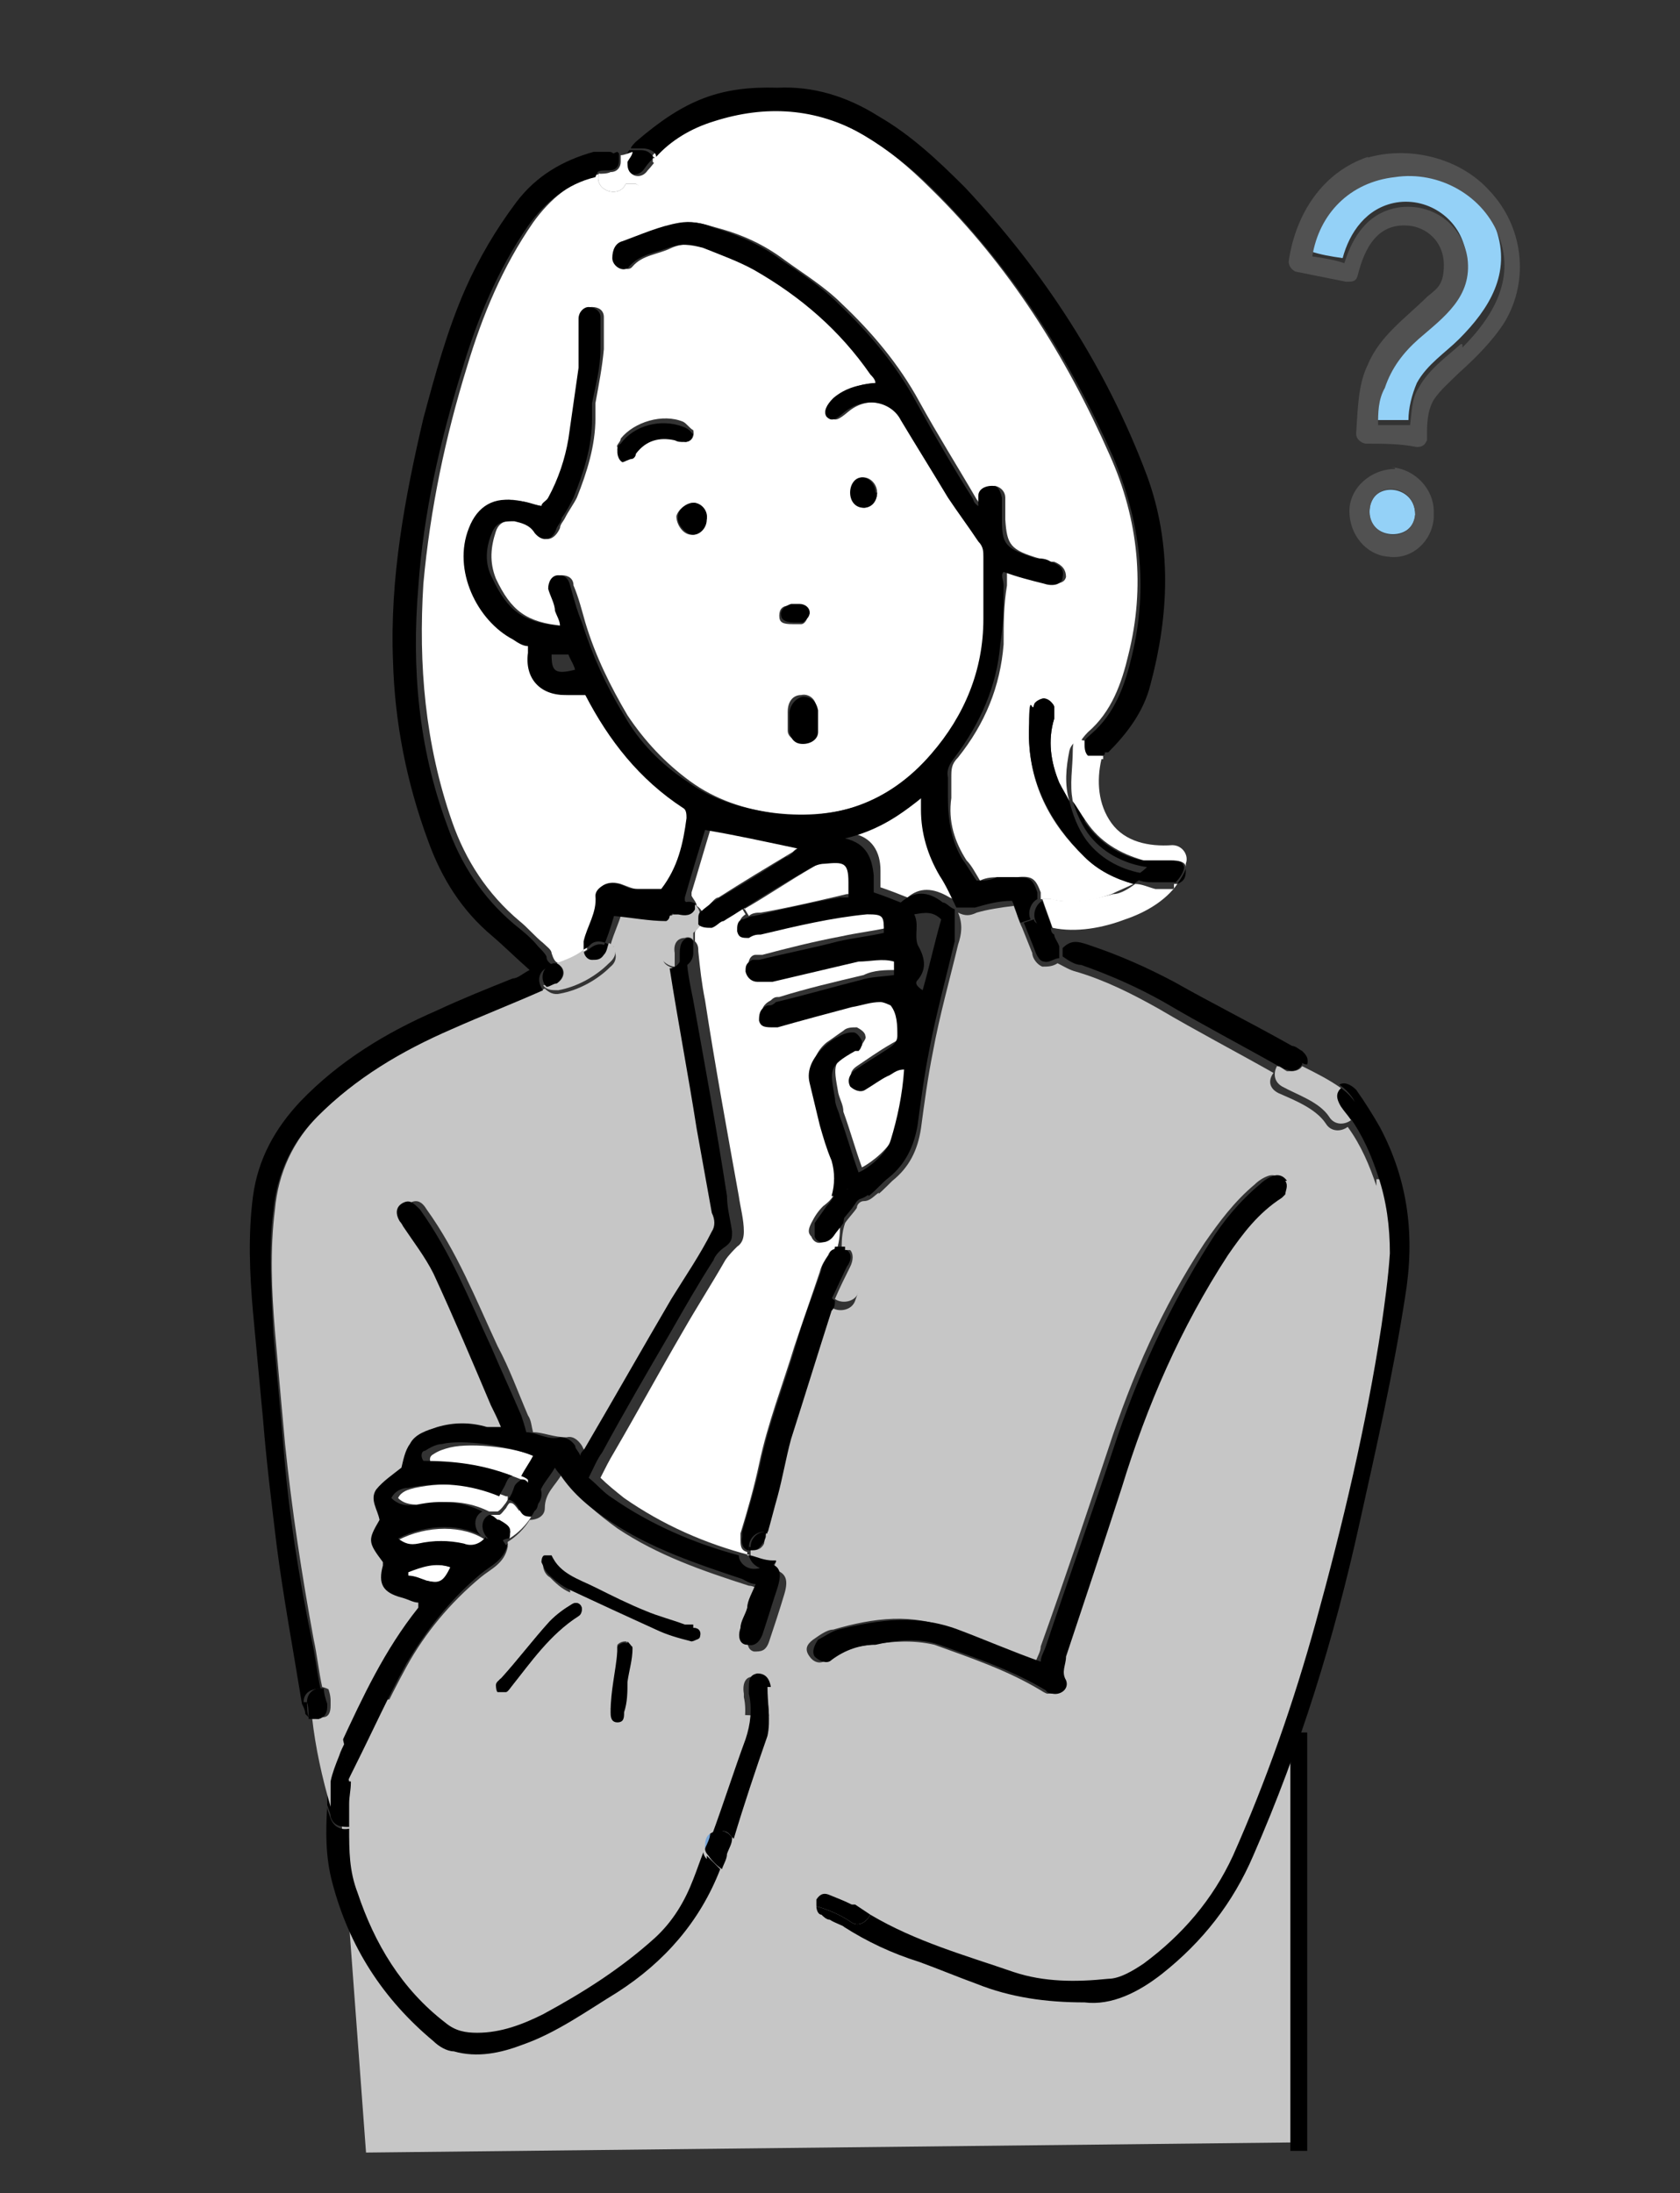 <?xml version="1.0" encoding="UTF-8"?>
<svg id="_レイヤー_2" xmlns="http://www.w3.org/2000/svg" version="1.1" viewBox="0 0 99.6 130">
  <rect x="0" y="0" width="99.6" height="130" fill="#333333" stroke="none"/>
  <!-- Generator: Adobe Illustrator 29.8.3, SVG Export Plug-In . SVG Version: 2.1.1 Build 3)  -->
  <defs>
    <style>
      .st0 {
        fill: none;
        stroke: #000;
        stroke-miterlimit: 10;
      }

      .st1 {
        fill: #fff;
      }

      .st2 {
        fill: #79a6d8;
      }

      .st3 {
        fill: #515151;
      }

      .st4 {
        fill: #94d1f7;
      }

      .st5 {
        fill: #c6c6c6;
      }

      .st6 {
        fill: #7e97cd;
      }
    </style>
  </defs>
  <path class="st4" d="M81.2,30.2c-.2,1.8,2.6,2,2.7.3,0-1.8-2.6-2-2.7-.3Z"/>
  <path class="st4" d="M82.6,10.2c-2.6.3-4.3,2.3-4.9,4.7.6.2,1.2.3,1.9.4.4-1.5,1.4-3,3.2-3.3,1.9-.3,3.8,1,4.1,3,.3,2.2-1.4,3.4-2.9,4.8-.9.9-1.7,1.8-2,2.9-.2.7-.3,1.4-.4,2.2h1.9c0-.7.2-1.5.5-2.2.6-1.1,1.7-1.8,2.5-2.6,1.8-1.8,3.1-3.9,2.2-6.5s-3.6-3.9-6.2-3.6h0v.2s0,0,.1,0Z"/>
  <path class="st3" d="M81.1,9.3c-2.7.9-4.3,3.4-4.7,6.2,0,.3.2.5.4.6,1,.2,2,.4,3,.6.4,0,.6,0,.7-.4.4-1.6,1.2-3.2,3.2-2.9,1.1.2,1.9,1.1,1.9,2.3s-.4,1.4-1,1.9c-1.2,1.2-2.8,2.3-3.5,4-.6,1.2-.6,2.7-.7,4.1,0,.4.4.6.6.6,1,0,2,0,3,.2.4,0,.5-.2.6-.4v-.2c0-.7,0-1.5.4-2.2.4-.6,1-1.1,1.5-1.6,1-.9,2-1.9,2.7-3,1.5-2.5,1.1-5.7-.9-7.8-1.8-2-4.9-2.7-7.4-1.9h.2ZM86.6,20.4c-.9.8-1.9,1.5-2.5,2.6-.4.6-.4,1.4-.5,2.2h-1.9c0-.7,0-1.5.4-2.2.4-1.2,1.1-2.1,2-2.9,1.5-1.3,3.2-2.5,2.9-4.8-.3-2-2.1-3.3-4.1-3-1.8.3-2.7,1.7-3.2,3.3-.6-.2-1.2-.3-1.9-.4.4-2.5,2.2-4.4,4.9-4.7,2.6-.4,5.3,1.1,6.2,3.6.9,2.5-.4,4.7-2.2,6.5h0v-.2s0,0-.1,0Z"/>
  <path class="st3" d="M82.7,27.8c-1.4,0-2.7,1.1-2.7,2.5s1,2.6,2.3,2.7c1.4.2,2.6-.9,2.7-2.3v-.4c0-1.3-1.1-2.5-2.5-2.6h.2ZM81.2,30.2c.2-1.8,2.7-1.5,2.7.3-.2,1.8-2.8,1.5-2.7-.3Z"/>
  <path class="st6" d="M186.5,26.7c0,1.9-1.1,3.3-2.9,3.8-.8.2-1.6.3-2.5.2h-1.9c-.3,0-.5.1-.7.3-.4.4-.8.9-.9,1.5,0,.4-.3.6-.7.6s-.9-.3-1-.8v-.7c.3-.6.7-1.2,1.1-1.7.6-.7,1.3-1,2.1-1h1.4c.8,0,1.7.1,2.5,0,1.4-.3,1.9-1.5,1.7-2.4,0-.8-.4-1.6-1-2.2-1.1-1-2.4-1.8-3.9-2.1-.7-.1-1.5,0-2.1.3-.9.4-1.2,1.2-1.2,2.1s0,.3,0,.5.2.3.2.5c.2.4,0,.8-.3,1s-.7.2-1-.1c-.5-.5-.8-1.1-.8-1.8,0-1.4.5-2.6,1.7-3.4.7-.5,1.4-.7,2.3-.8,1.2,0,2.4.1,3.4.7.9.4,1.7,1,2.5,1.6,1.3,1.1,1.9,2.4,2,4.1l-.2-.2h.2,0Z"/>
  <path class="st6" d="M174.9,34.1c.5,0,1.2.8,1.2,1.4v.4c-.3.5-.7.8-1.2.8s-.9-.2-1.2-.7c-.2-.4-.2-.8,0-1.2.3-.4.7-.6,1.1-.7h.2-.1Z"/>
  <polygon class="st5" points="77 103.1 76.8 127 21.7 127.6 19.7 100.6 77 103.1"/>
  <g>
    <path class="st5" d="M34.5,95.4c0-.3-.3-.5-.6-.3-.5.3-.9.6-1.3,1-1,1.1-1.9,2.3-2.9,3.4-.1,0-.2.3-.3.4,0,0,0,.4.1.4h.5c.1,0,.2-.2.3-.3,1.2-1.5,2.3-3.2,4-4.2,0,0,.2-.3.2-.4ZM33.7,94.2c1.7.8,3.4,1.6,5.2,2.4.7.3,1.4.4,2.1.7.2,0,.4-.2.5-.3,0-.3,0-.5-.4-.5h-.4c-.8-.3-1.5-.5-2.3-.8-1-.4-2-.9-3-1.4s-2.1-.8-2.6-1.9c0,0-.3-.2-.4,0,0,0-.2.3-.2.4,0,.3.2.6.4.7.3.3.7.7,1.2.9h0v-.2ZM81.8,69.9c.5,1.5.8,3,.7,4.6,0,1.4-.3,2.9-.5,4.3-1,5.9-2.3,11.8-3.9,17.6-1.3,4.7-2.9,9.3-4.9,13.8-1.2,2.6-3,4.7-5.3,6.4-.6.4-1.4.9-2.1.9-1.9.2-3.8.2-5.6-.4-2.9-1-5.9-1.8-8.5-3.4,0-.4,0-.8-.3-1.1-2.4-1.6-5.9-1.4-8-3.4.7-2,1.4-4.1,2-6.1.3-.9.2-1.9,0-2.9,0-.6-.4-.9-.8-.8-.4,0-.6.4-.5,1v.2c.2.9,0,1.8-.2,2.7-.6,1.9-1.3,3.8-2,5.7-.3.2-.4.6-.3.9-.2.5-.4,1.1-.6,1.6-.5,1.3-1.3,2.5-2.3,3.5-2,1.8-4.2,3.3-6.6,4.5-1.2.6-2.5,1.1-3.9,1.1s-1.4,0-1.9-.6c-2.5-2-4.1-4.7-5.2-7.7-.4-1.2-.5-2.5-.5-3.8.4,0,.8-.5.6-1-.2-.5-.3-1.1-.5-1.6,0-.4.2-.7.4-1.1,1-2,1.9-4,3-6s2.6-3.8,4.4-5.3c.6-.5,1.4-.8,1.6-1.8v-.3c.5-.3,1-.8,1.3-1.3h0c.4,0,.9-.2.9-.7,0-.9.6-1.3,1-2,.2.2.3.3.3.4.8,1.1,1.9,2,3,2.8,2.4,1.6,5,2.5,7.8,3.4.3,0,.5.2.8.3-.2.5-.3.9-.5,1.4,0,.4-.3.8-.4,1.2,0,.5,0,.9.4,1,.4,0,.7,0,.9-.6.3-.9.6-1.8.9-2.8.3-1,0-1.3-.7-1.5,0,0,.2-.3.2-.5v-.4c0-.4-.3-.8-.7-.8.2-.7.4-1.4.6-2.2.3-1.1.5-2.3.8-3.4.8-2.6,1.6-5.1,2.4-7.6,0-.2,0-.4.2-.6.4.3,1.2.2,1.4-.4.7-1.8.6-3.7,1-5.5v-.5c.4-.3.8-.7,1.2-1.1,1-.8,1.5-1.8,1.7-3.1.2-1.5.4-3,.7-4.5.4-2.2,1-4.3,1.5-6.4.2-.6.3-1.2,0-1.9.4.2.7.2,1.1,0,.7-.2,1.4-.3,2.2-.4.2.5.3.9.5,1.3.2.5.4,1,.6,1.5,0,.3.3.7.6.8.3,0,.6,0,.9-.2.4.2.7.4,1.1.5,1.7.5,3.3,1.3,4.9,2.2,2.2,1.3,4.5,2.5,6.8,3.8h0c-.3.4-.3.9.3,1.2.9.4,2.2.9,2.8,1.8.3.5.9.5,1.3.2.8,1.1,1.3,2.3,1.7,3.5v-.4h.2ZM76,70.8c.2-.2.3-.5,0-.8-.2-.3-.5-.4-.8-.3s-.6.3-.8.5c-1.2,1-2.1,2.2-3,3.5-2.5,3.8-4.3,7.9-5.7,12.2-1.3,3.9-2.6,7.8-4,11.7,0,.3-.2.6-.3.9-1.7-.7-3.3-1.3-4.9-1.9-2.4-1-4.7-.7-7.1,0-.4,0-.9.4-1.2.6-.4.3-.5.6-.2,1,.2.3.6.5,1,.2.8-.6,1.7-.8,2.6-.9,1.3-.2,2.5-.3,3.8,0,2.2.8,4.3,1.5,6.3,2.7,0,0,.3.2.4.2.5,0,1-.3.8-.8s0-.9,0-1.4c1.1-3.3,2.2-6.7,3.3-10,1.5-4.9,3.5-9.5,6.3-13.8.9-1.3,1.8-2.6,3.2-3.4l.2-.2h.1ZM37.4,97.7s-.2-.4-.3-.4-.3,0-.5.2v.3c0,1.2-.3,2.3-.4,3.6,0,.2,0,.6.4.6s.4-.3.4-.6c0-.6,0-1.2.2-1.8,0-.6.2-1.3.3-2h-.1Z"/>
    <path class="st5" d="M24.9,95.3c-1.9,2.5-3.2,5.3-4.6,8.1-.2-.9-.3-1.7-.4-2.6,0-.5-.4-.7-.8-.8-.2-.9-.3-1.9-.5-2.8-.7-3.8-1.3-7.7-1.7-11.6-.2-2.2-.4-4.4-.6-6.7-.2-2.4-.3-4.8,0-7.2.2-2.2,1.1-4.1,2.6-5.6,2.3-2.3,5-3.9,8-5.2,1.8-.8,3.6-1.5,5.4-2.3.2.2.5.4.9.3,1.1-.2,2.2-.8,3-1.6.5-.4.3-1,0-1.3.2-.7.5-1.3.7-2,1.1,0,2.1.2,3.1.3-.2.3-.4.5-.5.8-.2.5-.3,1-.2,1.5h0v.2c0,.4.5.6.8.6s0,0,0,0c.5,3.2,1.1,6.3,1.6,9.5.3,1.7.6,3.3.9,5v1.1c-.8,1.3-1.6,2.6-2.4,4-1.7,2.9-3.4,5.8-5.1,8.8,0,0-.2.3-.3.5l-.3-.6c-.2-.3-.5-.6-.9-.5-.8,0-1.4-.3-2-.3-.1-.4-.1-.7-.3-1-.6-1.4-1.1-2.8-1.8-4.1-1.3-2.8-2.4-5.6-4.2-8.1-.3-.5-.6-.6-1-.4s-.5.7-.2,1.1c0,0,.1.2.2.3.6.9,1.3,1.8,1.8,2.8,1.2,2.6,2.3,5.2,3.4,7.8.2.4.3.8.6,1.3h-3.8c-.6.2-1.2.4-1.6,1-.3.4-.3,1-.5,1.4-.5.4-1.1.8-1.5,1.3-.5.6,0,1.3.2,1.8-.7,1.1-.7,1.2.2,2.5v.2c-.3,1.1,0,1.6,1.1,1.9.3,0,.7.2,1.1.3,0,.1,0,.2-.1.3h-.3Z"/>
    <path class="st1" d="M24.2,93.2c.8-.4,1.6-.6,2.5-.3-.3.9-.6,1-1.4.8-.4,0-.8-.2-1.1-.3v-.2Z"/>
    <path class="st1" d="M28.8,91.2c-.4.5-.8.6-1.3.4-.9-.3-1.8-.3-2.7,0-.4,0-.8,0-1.2-.3,1.7-.9,3.9-.9,5.2,0h0Z"/>
    <path class="st1" d="M30.1,88.9s-.1.2-.2.3c0,0-.2.3-.4.4h-.5c-1.2-.6-2.5-.7-3.9-.4-.6,0-1.1,0-1.5-.4.2-.4.6-.5,1-.6,1.9-.4,3.6-.2,5.4.5h.1v.2Z"/>
    <path class="st1" d="M30.9,87.7c-1.7-.7-3.5-1-5.3-.9-.2-.3-.1-.5.1-.6.3-.2.6-.3,1-.4,1.3-.3,4.1,0,5.4.7-.2.4-.5.8-.7,1.2-.2,0-.3,0-.5,0Z"/>
    <path class="st1" d="M31.4,87.7v.2c-.2,0-.4,0-.5-.2h.5Z"/>
    <path class="st1" d="M30.8,89.5c.2.3.4.4.7.4-.3.5-.8,1-1.3,1.3.1-.6.1-.7-.6-1.1-.2,0-.4-.2-.5-.3h.5c.1,0,.3-.3.4-.4,0,0,.1-.2.2-.3h.1c.2,0,.4.4.6.6h-.1v-.2Z"/>
    <path d="M31.4,87.7c.5,0,.9.7.6,1.3-.2.3-.3.6-.5.9-.3,0-.5,0-.7-.4-.1-.2-.3-.5-.6-.6h-.1c.2-.2.3-.5.4-.8.1-.2.3-.3.4-.4.1,0,.3,0,.4.2v-.2Z"/>
    <path d="M29.6,90.1c.7.4.7.5.6,1.1-.1,0-.3,0-.5.2-1,.2-1.5-1.2-.7-1.6.2,0,.4.2.5.3h.1Z"/>
    <path d="M30.1,91.5c-.2,1-1,1.3-1.6,1.8-1.8,1.5-3.2,3.3-4.4,5.3-1.1,2-2,4-3,6s-.3.7-.4,1.1c-.2-.7-.4-1.5-.5-2.3,1.3-2.8,2.6-5.6,4.6-8.1v-.3c-.3,0-.6-.2-1-.3-1.1-.3-1.4-.8-1.1-1.9v-.2c-.9-1.2-.9-1.3-.2-2.5-.1-.6-.6-1.2-.2-1.8.4-.5,1-.9,1.5-1.3.1-.4.2-1,.5-1.4.3-.6,1-.8,1.6-1,1-.3,2-.3,3,0h.8c-.2-.5-.4-.9-.6-1.3-1.1-2.6-2.2-5.2-3.4-7.8-.5-1-1.2-1.9-1.8-2.8,0,0-.1-.2-.2-.3-.3-.5-.2-.9.2-1.1.4-.2.6,0,1,.4,1.8,2.5,2.9,5.3,4.2,8.1.6,1.4,1.2,2.7,1.8,4.1.1.3.2.6.3,1,.6,0,1.3.5,2,.3.4,0,.7.2.9.5,0,.2.2.3.3.6,0-.2.2-.3.3-.5,1.7-2.9,3.4-5.9,5.1-8.8.8-1.3,1.7-2.6,2.4-4,.2-.3.2-.7,0-1.1-.3-1.7-.6-3.3-.9-5-.5-3.2-1.1-6.3-1.6-9.5.4,0,.7-.4.8-.9h0v-.5h0v-.2s.2.3.2.6c0,1,.2,1.9.4,2.9.7,3.9,1.4,7.7,2,11.6,0,.7.2,1.4.3,2.1,0,.4,0,.6-.4.9-.3.2-.6.5-.7.8-.9,1.4-1.7,2.8-2.5,4.2-1.4,2.4-2.8,4.8-4.1,7.2-.3.4-.5.9-.8,1.5.5.4.9.9,1.4,1.2,2.3,1.6,4.9,2.7,7.5,3.4,0,.4.4.8.9.8s.6-.2.7-.4c.8.2,1,.5.7,1.5-.3.9-.6,1.9-.9,2.8-.2.5-.5.7-.9.6-.4,0-.6-.4-.4-1,0-.4.3-.8.4-1.2,0-.4.3-.9.5-1.4-.3,0-.6-.2-.8-.3-2.7-.9-5.4-1.8-7.8-3.4-1.2-.8-2.2-1.6-3-2.8,0,0-.2-.2-.3-.4-.4.7-1,1.2-1,2s-.5.6-.9.7h0c.2-.3.4-.6.5-.9.3-.6,0-1.1-.6-1.3.2-.4.5-.8.7-1.2-1.4-.6-4.2-1-5.4-.7-.3,0-.7.2-1,.4-.2,0-.3.3-.1.6,1.8,0,3.5.2,5.3.9-.2,0-.3.2-.4.4-.1.3-.3.5-.4.8-1.7-.7-3.5-.9-5.4-.5-.4,0-.8.2-1,.6.4.4.9.5,1.5.4,1.4-.3,2.7-.2,3.9.4-.8.4-.4,1.8.7,1.6.2,0,.3,0,.5-.2v.3l.2.3h0ZM28.8,91.2c-1.3-.9-3.5-.9-5.2,0,.4.3.7.4,1.2.3.9-.2,1.8-.2,2.7,0,.5.2,1,0,1.3-.4h0ZM26.7,92.9c-.9-.3-1.7,0-2.5.3v.2c.4,0,.8.2,1.1.3.8.2,1,0,1.4-.8Z"/>
    <path class="st1" d="M44.1,53.9c1.4-.8,2.7-1.7,4.1-2.5.3-.2.7-.4,1.1-.4,1.1,0,1.3-.2,1.4,1.1v.9h-.5c-1.7.4-3.4.8-5.1,1.1-.2,0-.5,0-.7.2h0l-.3-.5h0Z"/>
    <path class="st1" d="M44.5,92.2c-2.7-.7-5.2-1.8-7.5-3.4-.5-.4-1-.8-1.4-1.2.3-.6.5-1,.8-1.5,1.4-2.4,2.7-4.8,4.1-7.2.8-1.4,1.7-2.8,2.5-4.2.2-.3.5-.6.7-.8.3-.2.4-.5.4-.9,0-.7-.2-1.4-.3-2.1-.7-3.9-1.4-7.7-2-11.6-.2-1-.3-1.9-.4-2.9,0-.2,0-.4-.2-.6v-.5c0-.2.3-.4.4-.5,0-.2.2-.4,0-.6h0v.2c.2.3.5.4.8.2.2,0,.5-.3.7-.4.3-.2.5-.3.8-.5l.3.5c-.3.2-.4.4-.3.7,0,.4.4.5.7.4.2,0,.4,0,.7-.2,2.1-.6,4.1-1.1,6.3-1.2.9,0,1.1,0,1,1.1-.9.2-1.8.3-2.7.5-1.6.3-3.2.7-4.7,1.1h-.4c-.3,0-.5.4-.4.7,0,.4.3.6.7.6h.9c1.7-.4,3.4-.8,5.1-1.2.7,0,1.4-.3,2.1,0v.8c-.7,0-1.4,0-2,.3-1.7.4-3.4.8-5,1.3-.2,0-.3,0-.5.2-.4.2-.6.5-.5.9s.5.5.9.4h.2c1.5-.4,3-.8,4.4-1.2.6,0,1.1-.2,1.7-.3.2,0,.5,0,.6.2.5.5.4,1.2.4,1.8s-.3.6-.6.8c-.7.4-1.4.9-2,1.3-.3.2-.5.5-.2.9.2.3.6.4.9.2.4-.2.8-.5,1.3-.8.3-.2.6-.5,1-.4,0,1.4-.3,2.8-.8,4.2-.2.7-1.3,1.6-1.9,1.9-.4-1.1-.7-2.2-1.1-3.3,0-.4-.2-.7-.3-1.1-.3-1.7-.4-1.9,1.2-2.8h.2c0-.2.3-.4.2-.6,0-.2-.3-.4-.5-.5-.3,0-.6,0-.8.2-.3.2-.7.5-1,.7-.6.5-.9,1.2-.8,2.1.2.8.3,1.7.6,2.5.2.7.4,1.4.7,2.1s.3,1.4,0,2c0,.4-.3.7-.7,1-.3.3-.5.6-.7,1s-.2.6,0,.8c.2.5.7.5,1.1,0,.2-.2.4-.5.6-.8,0,.5,0,1-.2,1.6-.2,0-.4,0-.5.3-.2.3-.4.6-.5,1-.5,1.5-1,2.9-1.5,4.4-.7,2.3-1.6,4.6-2.1,7-.3,1.4-.7,2.8-1.1,4.1v.3c0,.4,0,.7.4.8h0v.2h.2Z"/>
    <path class="st1" d="M41.7,54.3c0-.2-.2-.5-.4-.6h0c0-.2-.2-.4-.3-.6v-.2h0c.4-1.3.8-2.7,1.2-4,1.8.4,3.6.7,5.5,1.1-.3.2-.5.3-.7.5-1.5.9-3,1.8-4.4,2.7-.2,0-.4.3-.6.5-.2.2-.2.3-.2.5h-.2.1Z"/>
    <path class="st1" d="M57,53.6c-.2,0-.4-.3-.7-.4-1-.6-1.8-.6-2.5,0-.5-.2-1-.4-1.6-.6v-1c0-1.1-.5-2-1.7-2.2,1.7-.4,3.1-1.2,4.5-2.4v.7c0,1.4.4,2.7,1.1,3.9.4.6.6,1.3,1,1.9h0Z"/>
    <path class="st1" d="M35.5,10.3c-.3,1,1.2,1.5,1.6.6h.6c.3.2.7.2,1-.1s.4-.9,0-1.2v-.4c.9-1,2.1-1.6,3.4-2.1,3-1,6-.9,8.9.8,1.6.9,2.9,2,4.2,3.3,4.6,4.5,8,9.9,10.6,15.8,1.7,3.8,2.1,7.8,1.1,11.8-.4,1.7-1,3.4-2.4,4.6,0,0-.3.3-.4.5-.3,0-.6.2-.7.6-.2,1-.3,2,0,3-.2-.4-.4-.7-.6-1.1-.5-1.2-.7-2.5-.3-3.8v-.7c0-.2-.4-.4-.6-.5-.2,0-.5.2-.6.4-.2.5-.3,1.1-.3,1.7,0,2.9,1.2,5.3,3.3,7.3.8.8,1.9,1.3,2.9,1.6-.4.2-.9.4-1.3.6-1.1.4-2.5.6-3.6.3h-.6v-.4c-.3-.8-.5-1-1.4-.9h-1c-.4,0-.8,0-1.2.2-.3-.5-.5-.9-.8-1.2-.7-1.1-1.1-2.3-.9-3.7v-1.2c0-.5,0-.8.4-1.2,1.6-2,2.5-4.2,2.7-6.7,0-1.2,0-2.3.2-3.5v-.8c.8.2,1.6.5,2.4.7.6,0,1,0,1.1-.4,0-.4-.2-.7-.7-.9-.3,0-.6,0-.9-.2-1.7-.5-1.9-.8-2-2.3v-1.3c0-.3-.2-.6-.6-.7-.4,0-.7.2-.8.6v.6c-.2-.2-.2-.3-.3-.4-1.1-1.9-2.3-3.8-3.4-5.8-1.2-2.2-2.8-4.1-4.6-5.8-1-1-2.3-1.8-3.4-2.6-1.2-.9-2.5-1.5-4-1.9-.7-.2-1.4-.4-2-.3-1.2.2-2.3.7-3.4,1.1-.4.2-.6.6-.6,1s.7.9,1,.5c.6-.7,1.5-.7,2.3-1.1.7-.3,1.4-.3,2.1,0,1,.4,2.1.7,3,1.3,2.8,1.5,5,3.6,6.9,6.2,0,.1.2.3.3.5-1,0-1.8.3-2.5.9-.5.4-.6.8-.4,1.1.3.3.5.2,1.1-.3,1.2-1,2.7-.5,3.3.5.8,1.6,1.8,3.1,2.8,4.6.6.9,1.2,1.8,1.8,2.6.2.2.3.6.3.9v3.7c0,3-1.1,5.7-3.1,8-2.5,2.9-5.7,3.9-9.4,3.5-1.8-.2-3.6-.8-5.1-1.9-1.5-1.1-2.7-2.4-3.7-3.9-1-1.7-1.9-3.5-2.5-5.5-.2-.7-.4-1.5-.7-2.2,0-.4-.3-.6-.7-.6s-.6.4-.6.8.2.9.4,1.3c0,.3.2.6.3.9-2.2-.2-3.1-.9-4-2.8-.4-1-.3-1.9,0-2.8.2-.6.7-.7,1.3-.6.5,0,.9.2,1.2.7.4.6,1,.4,1.3-.3,0-.2.2-.4.3-.6.2-.4.5-.8.7-1.2.6-1.5,1.1-3.1,1.1-4.7s0-.6,0-.9c.2-1.1.4-2.1.5-3.2v-1.9c0-.4-.3-.6-.7-.6s-.6.3-.6.7v2.9c0,1.4-.4,2.8-.6,4.2-.2,1.2-.6,2.4-1.2,3.5,0,.2-.3.4-.4.5-.5,0-1-.2-1.4-.3-1.4-.3-2.4.3-2.9,1.6-1,2.6.5,5.6,2.6,6.6.3,0,.6.2.9.4v.4c-.2,1.5.7,2.5,2.2,2.5h1.2c1.4,2.7,3.2,5.1,5.8,6.7,0,0,.3.4.2.6-.2,1.5-.5,3-1.5,4.2h-1.6c-.3,0-.7-.2-1-.3-.6-.2-1.4,0-1.3.7,0,1-.5,1.8-.7,2.7v.5c-.5.3-1,.6-1.6.8h0c-.3,0-.4-.3-.5-.6,0-.2-.3-.4-.5-.6-.5-.4-.9-.9-1.4-1.3-1.9-1.6-3.2-3.6-4-5.9-1.6-4.6-2-9.3-1.7-14.1.4-4.4,1.3-8.7,2.6-12.9.9-3,2.1-5.9,3.9-8.5,1-1.4,2.3-2.5,4-2.9h-.1ZM51.2,30.1c.4,0,.8-.4.8-.9s-.4-.9-.8-.9-.7.3-.7.9.3.9.8.9h0ZM48.4,43.3v-1.3c0-.6-.5-.9-.9-.8-.5,0-.8.4-.8,1v1.1c0,.4.4.6.8.7.4,0,.8-.2.9-.7h0ZM48,36.4c0-.3-.2-.5-.6-.5h-.6c-.4,0-.6.2-.6.6s.2.5.8.5h.5c.2,0,.4-.3.4-.6h0ZM41.9,30.8c0-.5-.4-1-.8-1s-.9.4-1,.8c0,.5.4,1.1.9,1.1s.8-.4.8-.9h0ZM40.6,26.2c.3,0,.6-.2.5-.7-.2-.1-.4-.4-.6-.5-1.2-.5-2.9,0-3.7,1,0,.2-.3.4-.2.5,0,.2,0,.5.3.6,0,0,.4,0,.6-.2,0,0,0-.2.2-.3.6-.7,1.4-1,2.3-.8.2,0,.4.1.6.1,0,0,0,.3,0,.3Z"/>
    <path d="M80.3,65.3c.3.4,0,.8-.2,1.1-.2-.3-.4-.5-.6-.8-.4-.4-.4-.8,0-1.1h0c.3.2.6.5.8.8h0,0Z"/>
    <path class="st5" d="M79.5,65.6c.2.3.4.5.6.8-.4.3-1,.3-1.3-.2-.6-.9-1.9-1.3-2.8-1.8-.5-.3-.5-.8-.3-1.2.2,0,.4.2.6.3.4,0,.7,0,.9-.3h0c.8.4,1.6.8,2.3,1.3h0c-.3.3-.3.6,0,1.1h0,0Z"/>
    <path d="M77.2,63.1h0c-.2.3-.5.5-.9.3-.2,0-.4-.2-.6-.3.2-.3.7-.5,1.1-.3,0,0,.3,0,.4.2h0Z"/>
    <path d="M76.9,62.9c-.5-.2-.9,0-1.1.3h0c-2.3-1.3-4.6-2.5-6.8-3.8-1.6-.9-3.2-1.6-4.9-2.2-.4,0-.8-.3-1.1-.5v-.5c.5-.5.9-.4,1.5-.2,1.8.6,3.4,1.3,5.1,2.2,2.3,1.3,4.7,2.5,7,3.8.2,0,.4.2.6.3.2.2.4.4.3.8,0,0-.3,0-.4-.2h-.2Z"/>
    <path d="M76.2,70c.2.3,0,.6,0,.8l-.2.2c-1.4.9-2.3,2.1-3.2,3.4-2.8,4.3-4.8,8.9-6.3,13.8-1.1,3.4-2.2,6.7-3.3,10,0,.5-.3.9,0,1.4.2.5-.3.9-.8.8,0,0-.3,0-.4-.2-2-1.2-4.1-1.9-6.3-2.7-1.2-.4-2.5-.3-3.8,0-.9,0-1.8.3-2.6.9-.3.3-.8,0-1-.2-.2-.3,0-.7.2-1,.4-.2.8-.5,1.2-.6,2.4-.6,4.7-.9,7.1,0,1.6.6,3.2,1.3,4.9,1.9,0-.3.2-.6.3-.9,1.3-3.9,2.7-7.8,4-11.7,1.4-4.3,3.3-8.4,5.7-12.2.8-1.3,1.8-2.5,3-3.5.2-.2.5-.4.8-.5s.6,0,.8.3h-.1Z"/>
    <path d="M70.3,51.5c0,.4,0,.7-.5.9.2-.3.4-.6.5-.9h0Z"/>
    <path class="st1" d="M69.6,52.4h.2c-.7,1-1.9,1.7-3.1,2.1-1.3.5-2.9.8-4.3.5-.2-.6-.4-1.1-.6-1.7h.6c1,.3,2.5,0,3.6-.3.4,0,.9-.3,1.3-.6.4,0,.8.2,1.2.3h1.1v-.2h0Z"/>
    <path d="M68,51.8c-.2.2-.5.4-.8.6-1.1-.3-2.1-.8-2.9-1.6-2-2-3.3-4.4-3.3-7.3s.2-1.1.3-1.7c0-.2.4-.4.6-.4s.5.2.6.5v.7c-.4,1.3-.2,2.6.3,3.8.2.4.4.7.6,1.1.2.8.5,1.6,1,2.3.9,1.2,2.2,1.8,3.5,2,0,0,0,0,.1,0Z"/>
    <path d="M65.5,44.7l-.2.2c0-.6-.5-.9-1-.9,0-.2.2-.3.4-.5,1.4-1.2,2-2.9,2.4-4.6,1-4.1.5-8-1.1-11.8-2.6-5.9-6-11.2-10.6-15.8-1.3-1.3-2.7-2.4-4.2-3.3-2.8-1.6-5.8-1.8-8.9-.8-1.3.4-2.5,1.1-3.4,2.1,0-.3-.4-.5-.8-.5h-.7c0-.1.2-.3.3-.4,2.9-2.5,5-3.3,8.4-3.2,2.1-.1,4.1.5,6,1.7,1.9,1.1,3.5,2.6,5.1,4.2,4.7,5,8.4,10.7,10.8,17.1,1.5,4.1,1.3,8.3.2,12.4-.4,1.6-1.4,2.9-2.5,4h-.2Z"/>
    <path d="M64.3,43.9c.5,0,1,.3,1,.9h-.9c-.2,0-.2-.5-.2-.7v-.2h0Z"/>
    <path d="M64.3,48.7c.8,1.2,2,2,3.4,2.3h1.6c.5,0,.8,0,.9.4,0,.3-.3.7-.5.9h-1.3c-.4,0-.8,0-1.2-.3.3-.2.5-.3.8-.6-1.4-.2-2.7-.9-3.5-2-.5-.7-.8-1.5-1-2.3.2.4.5.8.8,1.2v.3h0Z"/>
    <path class="st1" d="M65.3,45c-.3,1.3-.2,2.7.6,3.8.8,1.1,2.2,1.4,3.6,1.3.6,0,1,.6.8,1.1v.2c0-.3-.4-.4-.9-.4h-1.6c-1.4-.4-2.6-1.1-3.4-2.3-.3-.4-.5-.8-.8-1.2-.2-1,0-2,0-3s.4-.6.7-.6v.2c0,.2,0,.5.2.7h.9v.2h-.2.1Z"/>
    <path d="M62.8,56.8c-.3,0-.6.3-.9.2-.3,0-.5-.5-.6-.8-.2-.5-.4-1-.6-1.5l.6-.2c0,.2.3.3.5.4h.5c0,.2,0,.4.2.5,0,.2.2.4.3.7,0,0,0,.7,0,.7Z"/>
    <path d="M62.4,55h-.5c-.3,0-.4-.2-.5-.4-.2-.4,0-1,.4-1.2.2.6.4,1.1.6,1.7h0Z"/>
    <path d="M52,29.2c0,.5-.3.9-.8.9s-.8-.4-.8-.9.3-.9.7-.9.8.4.8.9h0Z"/>
    <path class="st5" d="M51.9,71.1c-.5,1.8-.4,3.7-1,5.5-.2.6-1,.7-1.4.4.3-.7.6-1.3.9-1.9.2-.4.2-.8,0-1h-.5c0-.5,0-1,.2-1.6.2-.3.5-.6.7-.9,0-.2.2-.4.4-.4.4,0,.6-.3.9-.5v.5h-.2Z"/>
    <path class="st5" d="M51.3,112.4c.4.3.5.7.3,1.1-.3-.2-.6-.4-.9-.6-.4-.3-.9-.5-1.4-.6-.3,0-.6,0-.7.3v.4c-.8-.3-1.6-.4-2.3-.7-1.2-.4-2.4-.8-3.4-1.5,0-.3.2-.6.3-.9,0-.3.2-.6.3-.9,2.1,2.1,5.6,1.8,8,3.4,0,0-.2,0-.2,0Z"/>
    <path d="M50.7,112.9c.3.2.6.4.9.6-.2.4-.7.8-1.2.4-.6-.4-1.3-.7-2-.9v-.4c.2-.3.4-.4.7-.3.5.2,1,.4,1.4.6,0,0,.2,0,.2,0Z"/>
    <path d="M51,71.1c-.2,0-.3.3-.4.4-.2.3-.5.6-.7.9,0-.6.2-1.2.3-1.8h0c.3-.8,1.4-.6,1.6,0-.3.2-.5.4-.9.5h.1Z"/>
    <path d="M50.2,114.3c-.3-.2-.7-.3-1-.5-.2,0-.4-.2-.5-.3-.2,0-.3-.3-.3-.5.7.2,1.4.5,2,.9.5.4,1,0,1.2-.4,2.7,1.6,5.6,2.4,8.5,3.4,1.8.6,3.7.6,5.6.4.7,0,1.5-.5,2.1-.9,2.3-1.7,4.1-3.8,5.3-6.4,2-4.5,3.6-9.1,4.9-13.8,1.6-5.8,3-11.7,3.9-17.6.2-1.4.4-2.8.5-4.3,0-1.6-.2-3.1-.7-4.6-.4-1.2-.9-2.4-1.7-3.5.3-.2.5-.6.2-1.1-.2-.3-.5-.6-.8-.8.3-.2.7,0,1,.3.5.7,1,1.5,1.4,2.2,1.7,3.2,2.1,6.5,1.5,10.1-.7,4.5-1.7,8.9-2.7,13.4-1.5,6.8-3.5,13.3-6.3,19.7-1.2,2.8-3,5.1-5.4,7-1.4,1.1-3,1.9-4.6,1.7-2.3,0-4.4-.3-6.4-1.1-1.1-.4-2.3-.9-3.4-1.3-1.6-.5-3.1-1.2-4.5-2.1h.2,0Z"/>
    <path d="M49,71.5c.3-.3.5-.7.7-1h.6v.2c-.2.6-.2,1.2-.3,1.8-.2.3-.4.5-.6.8-.4.5-1,.4-1.1,0v-.8c.2-.3.5-.7.7-1h0,0Z"/>
    <path d="M50.2,74.1c.3.2.3.6,0,1-.3.6-.6,1.3-.9,1.9-.3-.2-.4-.5-.3-.9.3-.7.4-1.4.5-2.2h.6v.2Z"/>
    <path d="M48.5,42.9v.5c0,.4-.4.7-.9.7s-.7-.3-.8-.7v-1.1c0-.4.3-.9.8-1,.5,0,.8.3.9.8v.8h0Z"/>
    <path d="M47.4,35.8c.3,0,.6.2.6.5s-.2.4-.4.6h-.5c-.6,0-.8-.2-.8-.5s.3-.5.6-.6h.6,0Z"/>
    <path d="M46,92.6c-.2.2-.4.4-.7.4s-.8-.3-.9-.8c.4,0,.9.2,1.3.3h.3Z"/>
    <path d="M45.5,100c0,1,.2,2,0,2.9-.7,2-1.4,4.1-2,6.1l-.2-.2c-.3-.4-.8-.3-1.1,0,.7-1.9,1.3-3.8,2-5.7.3-.9.4-1.8.2-2.7v-.2c0-.6,0-.9.5-1,.4,0,.7.2.8.8h-.2Z"/>
    <path d="M44.5,91.7c0-.5.4-.9.9-.9s0,0,0,0v.2c0,.2,0,.3-.2.5-.2.3-.4.5-.8.4v-.2h0Z"/>
    <path d="M45.3,90.8c-.5,0-.9.4-.9.9v.2h0c-.3,0-.5-.4-.4-.8v-.3c.4-1.4.8-2.7,1.1-4.1.5-2.4,1.4-4.6,2.1-7,.4-1.5,1-2.9,1.5-4.4,0-.3.3-.7.5-1,0-.2.3-.3.5-.3,0,.7-.3,1.5-.5,2.2-.2.4,0,.7.3.9,0,.2,0,.4-.2.6-.8,2.5-1.6,5.1-2.4,7.6-.3,1.1-.5,2.3-.8,3.4-.2.7-.4,1.5-.6,2.2h-.2,0Z"/>
    <path class="st5" d="M44.5,91.9c.3,0,.6,0,.8-.4,0,0,0-.3.2-.5v-.2c.4,0,.7.4.7.8v.4c0,.2,0,.3-.2.5h-.2c-.5,0-.9-.2-1.3-.3h0v-.2h0Z"/>
    <path d="M43.4,109c0,.3-.2.6-.3.9,0,.3-.2.6-.3.9-.3-.2-.6-.5-.8-.8,0,0-.2-.2-.2-.4,0-.3.2-.6.3-.9.3-.2.7-.3,1.1,0l.2.2h0Z"/>
    <path d="M41.9,110c.3.3.5.5.8.8-1.2,3.1-3.3,5.5-6.1,7.3-1.8,1.1-3.6,2.4-5.6,3.1-1.3.5-2.7.8-4.1.4-.4,0-.9-.3-1.2-.6-3-2.5-5-5.6-6-9.4-.4-1.5-.4-3-.3-4.5,0,.2.1.4.2.7.2.5.6.7,1.1.6,0,1.3,0,2.5.5,3.8,1,3,2.6,5.7,5.2,7.7.6.5,1.2.6,1.9.6,1.4,0,2.7-.5,3.9-1.1,2.4-1.3,4.6-2.7,6.6-4.5,1.1-1,1.8-2.2,2.3-3.5.2-.5.4-1.1.6-1.6,0,0,0,.2.2.4,0,0,0-.2,0-.2Z"/>
    <path d="M41.1,29.8c.5,0,.9.5.8,1,0,.5-.4.9-.8.9s-1-.6-.9-1.1c0-.4.5-.8,1-.8h0Z"/>
    <path class="st2" d="M42.1,108.7c0,.3-.2.6-.3.9,0-.4,0-.7.3-.9Z"/>
    <path d="M41.1,96.5c.3,0,.5.2.4.5,0,.2-.3.2-.5.3-.8-.2-1.5-.4-2.1-.7-1.7-.8-3.5-1.6-5.2-2.4-.4-.2-.8-.5-1.2-.9-.2-.2-.3-.5-.4-.7,0,0,0-.4.2-.4h.4c.5,1.1,1.6,1.4,2.6,1.9s2,1,3,1.4c.7.3,1.5.5,2.3.8h.5v.2Z"/>
    <path class="st5" d="M41.1,53.9v-.3h0c.2,0,.4.4.4.6v.6c0,.2-.3.4-.4.5v.5c0-.2-.3-.3-.5-.2-.4,0-.7.3-.6.9v.8h0c-.3,0-.8-.3-.8-.6v-.2h0c0-.5,0-1,.2-1.5,0-.3.3-.6.5-.8h.3c.4,0,.8,0,1-.3h-.1Z"/>
    <path d="M41.2,53.6v.3c-.2.4-.6.4-1,.3h-.3s0-.2.2-.3c.3-.4.7-.6,1.2-.3h-.1Z"/>
    <path d="M41.1,25.5c0,.5-.2.7-.5.7s-.4,0-.6-.1c-.9-.2-1.7,0-2.3.8,0,0,0,.2-.2.3-.2,0-.5.2-.6.2-.2-.1-.3-.4-.3-.6s0-.4.2-.5c.8-1.1,2.4-1.5,3.7-1,.3.1.5.3.6.5,0,0,0-.3,0-.3Z"/>
    <path d="M40.6,55.6c.2,0,.4,0,.5.2v.2h0v.5h0c0,.4-.3.8-.8.9h0v-.9c0-.6.2-.9.6-.9h-.3Z"/>
    <path d="M38.8,9.3c-.2.2-.4.4-.6.7-.2.3-.5.4-.8.3-.3-.1-.5-.4-.4-.8,0-.2.2-.4.3-.6h.7c.4,0,.6.2.8.5h0Z"/>
    <path d="M37.2,97.3s.3.3.3.4c0,.7-.2,1.3-.3,2,0,.6,0,1.2-.2,1.8,0,.3,0,.6-.4.6s-.4-.4-.4-.6c0-1.3.3-2.4.4-3.6v-.3s.3-.3.5-.2h.1Z"/>
    <path class="st1" d="M37.7,10.9h-.6c-.4.9-1.9.4-1.6-.6h0c.2,0,.5,0,.7-.1.4,0,.6-.3.6-.6v-.4c.2,0,.4-.1.7-.2,0,.2-.2.4-.3.6,0,.3,0,.6.4.8.3.1.6,0,.8-.3.2-.2.4-.5.6-.7v.4c.3.3.2.9,0,1.2-.3.3-.7.3-1,.1h0s-.3-.2-.3-.2Z"/>
    <path d="M36.7,9.1v.4c0,.4-.2.6-.6.6s-.5,0-.7.1c.2-.6.6-1,1.2-1.2h0Z"/>
    <path d="M36.1,56h0c0,.3,0,.6-.3.8s-.5.3-.7.3c-.3,0-.5-.3-.5-.6h0s.3-.2.4-.3c.4-.3.8-.3,1.1,0v-.2Z"/>
    <path d="M54.7,58.7c.4-1.4.7-2.8,1.1-4.2-.5-.5-1-.4-1.6-.3.3.6,0,1.2.2,1.8.4.7.6,1.4,0,2.1-.2.2,0,.4.3.6ZM36.1,56c-.3-.2-.8-.3-1.1,0s-.3.2-.4.3v-.5c.2-.9.8-1.7.7-2.7,0-.5.8-.9,1.3-.7.3,0,.6.3,1,.3h1.6c1-1.3,1.3-2.7,1.5-4.2,0-.2,0-.5-.2-.6-2.6-1.7-4.4-4-5.8-6.7h-1.2c-1.5,0-2.4-1-2.2-2.5v-.4c-.3,0-.6-.2-.9-.4-2.1-1.1-3.6-4.1-2.6-6.6.5-1.3,1.5-1.9,2.9-1.6.5,0,.9.2,1.4.3,0-.2.3-.3.4-.5.6-1.1,1-2.3,1.2-3.5.2-1.4.4-2.8.6-4.2v-2.9c0-.4.3-.7.6-.7s.7.2.7.6v1.9c0,1.1-.3,2.2-.5,3.2v.9c0,1.7-.5,3.2-1.1,4.7-.2.4-.4.8-.7,1.2,0,.2-.2.4-.3.6-.2.7-.8.9-1.3.3-.3-.5-.8-.6-1.2-.7-.6,0-1,0-1.3.6-.4.9-.5,1.9,0,2.8.9,1.9,1.8,2.6,4,2.8,0-.3-.2-.6-.3-.9,0-.4-.3-.9-.4-1.3,0-.4.2-.8.6-.8s.6.2.7.6c.2.7.4,1.5.7,2.2.6,1.9,1.4,3.7,2.5,5.5.9,1.6,2.2,2.9,3.7,3.9,1.5,1.1,3.2,1.6,5.1,1.9,3.7.5,6.9-.6,9.4-3.5,2-2.3,3.1-5,3.1-8v-3.7c0-.3,0-.6-.3-.9-.6-.9-1.2-1.7-1.8-2.6-.9-1.5-1.9-3.1-2.8-4.6-.5-1-2-1.5-3.3-.5-.6.5-.8.6-1.1.3-.2-.3,0-.7.4-1.1.7-.6,1.5-.8,2.5-.9,0-.2-.2-.4-.3-.5-1.8-2.6-4.1-4.6-6.9-6.2-.9-.5-2-.9-3-1.3-.7-.2-1.4-.3-2.1,0-.8.3-1.7.4-2.3,1.1-.3.4-1,0-1-.5s.2-.9.6-1c1.1-.4,2.2-.9,3.4-1.1.6-.1,1.4,0,2,.3,1.4.4,2.8,1,4,1.9,1.2.8,2.4,1.6,3.4,2.6,1.8,1.7,3.4,3.6,4.6,5.8,1.1,2,2.2,3.9,3.4,5.8,0,0,0,.2.3.4v-.6c0-.4.4-.6.8-.6s.5.3.6.7v1.3c0,1.5.2,1.7,2,2.3.3,0,.6,0,.9.2.6.2.8.5.7.9,0,.4-.5.6-1.1.4-.8-.2-1.6-.4-2.4-.7-.2.2,0,.5,0,.8,0,1.2,0,2.3-.2,3.5-.2,2.5-1.2,4.7-2.7,6.7-.3.4-.5.7-.4,1.2v1.2c0,1.3.2,2.6.9,3.7.3.4.5.8.8,1.2.4,0,.8,0,1.2-.2h1c.9,0,1.1,0,1.4.9v.4c-.4.2-.6.8-.4,1.2l-.6.2c-.2-.4-.3-.9-.5-1.3-.8,0-1.5.2-2.2.4h-1.1c-.3-.6-.6-1.3-1-1.9-.7-1.2-1.1-2.5-1.1-3.9v-.7c-1.4,1.2-2.8,2-4.5,2.4,1.3.3,1.6,1.2,1.7,2.2v1c.6.2,1.1.4,1.6.6.8-.7,1.6-.7,2.5,0,.2,0,.4.3.7.4h0v1.9c-.5,2.1-1.1,4.3-1.5,6.4-.3,1.5-.5,3-.7,4.5-.2,1.2-.7,2.3-1.7,3.1-.4.3-.7.7-1.2,1.1-.2-.6-1.3-.8-1.6,0h-.6c.2-.7.2-1.4,0-2.1-.3-.7-.5-1.4-.7-2.1-.2-.8-.4-1.7-.6-2.5-.2-.8.2-1.5.8-2.1.3-.3.6-.5,1-.7s.6-.2.8-.2.4.3.5.5c0,.2,0,.4-.2.6h-.2c-1.6.9-1.5,1.1-1.2,2.8,0,.4.2.7.3,1.1.4,1.1.7,2.2,1.1,3.3.7-.3,1.7-1.2,1.9-1.9.4-1.3.7-2.7.8-4.2-.5,0-.7.3-1,.4-.4.2-.8.5-1.3.8-.3.2-.7,0-.9-.2-.2-.4,0-.7.2-.9.7-.5,1.4-.9,2-1.3.3-.2.6-.4.6-.8,0-.6,0-1.3-.4-1.8,0,0-.4-.2-.6-.2-.6,0-1.1.2-1.7.3-1.5.4-3,.8-4.4,1.2h-.2c-.5,0-.8,0-.9-.4,0-.3,0-.7.5-.9.2,0,.3,0,.5-.2,1.7-.4,3.4-.9,5-1.3.6-.2,1.3-.2,2-.3v-.8c-.7-.2-1.4,0-2.1,0-1.7.4-3.4.8-5.1,1.2h-.9c-.3,0-.6-.2-.7-.6,0-.3,0-.5.4-.7h.4c1.6-.4,3.2-.7,4.7-1.1.9-.2,1.8-.3,2.7-.5,0-1,0-1.1-1-1.1-2.1.2-4.2.7-6.3,1.2-.2,0-.4,0-.7.2-.4,0-.6,0-.7-.4,0-.3,0-.6.3-.7h0c.2,0,.4-.2.7-.2,1.7-.4,3.4-.8,5.1-1.1h.5v-.9c0-1.2-.3-1.2-1.4-1.1-.4,0-.8.2-1.1.4-1.4.8-2.7,1.6-4.1,2.5-.3.2-.5.3-.8.5-.2,0-.4.3-.7.4-.3,0-.6,0-.8-.2v-.3c0-.2,0-.4.2-.5.2-.2.4-.3.6-.5,1.5-.9,3-1.8,4.4-2.7.2,0,.4-.3.7-.5-1.9-.4-3.7-.8-5.5-1.1-.4,1.3-.8,2.6-1.2,4h0v.2c.2.2.3.4.3.6-.4-.2-.9,0-1.2.3,0,0,0,.2-.2.3-1,0-2-.2-3.1-.3-.2.7-.4,1.3-.7,2l.7-.2h-.3ZM34.1,39.8c0-.3-.3-.7-.4-1h-1c0,1,.2,1.2,1.4.9h0Z"/>
    <path class="st5" d="M33,58.3c.5-.3.6-.9,0-1.2.5-.2,1.1-.4,1.6-.8h0c0,.3.2.6.5.6s.5,0,.7-.3c.2-.2.2-.5.3-.7h0c.4.2.6.7,0,1.2-.8.8-1.9,1.4-3,1.6-.4,0-.7,0-.9-.3h0c.2,0,.4,0,.6-.2h.2Z"/>
    <path d="M34.5,95.4s0,.3-.2.4c-1.7,1.1-2.8,2.7-4,4.2,0,0-.2.3-.3.3h-.5s-.1-.3-.1-.4c0-.2.2-.3.3-.4,1-1.1,1.9-2.3,2.9-3.4.4-.4.8-.7,1.3-1,.3-.2.6,0,.6.3Z"/>
    <path d="M33,57.1c.5.3.5.8,0,1.2-.2,0-.4.2-.6.2h0c-.4-.4-.3-1.2.4-1.4h.3-.1Z"/>
    <path class="st5" d="M20.8,105.7c.1.5.3,1.1.5,1.6s-.2.9-.6,1v-1.4c0-.4,0-.8.1-1.2Z"/>
    <path d="M20.8,105.7c0,.4-.1.8-.1,1.2v1.4c-.4,0-.9,0-1.1-.6,0-.2-.1-.4-.2-.7v-1.5c0-.5.3-1,.5-1.5.1-.2.2-.4.3-.7.1.8.3,1.5.5,2.3h.1Z"/>
    <path class="st5" d="M20,100.8c0,.9.2,1.7.4,2.6-.1.2-.2.4-.3.7-.2.5-.4,1-.5,1.5v1.5c-.5-1.7-.9-3.5-1.1-5.3.1,0,.3.2.6,0,.4,0,.5-.3.5-.7v-.3c0-.3-.1-.6-.2-.9.4,0,.7.3.8.8h-.2,0Z"/>
    <path d="M19.4,100.9v.3c0,.4-.2.6-.5.7h-.6c0-.3,0-.7-.1-1,0-.6.5-.9,1-.8,0,.3.1.6.2.9h0Z"/>
    <path d="M18.2,100.8c0,.3,0,.7.1,1l-.2-.2c0-.2-.1-.4-.2-.6-.5-3.1-1.1-6.3-1.5-9.4-.3-2.5-.6-4.9-.8-7.4-.2-2.1-.4-4.3-.6-6.4-.2-2.3-.3-4.6,0-6.9.3-2.2,1.3-4,2.8-5.6,2.3-2.4,5.1-4.1,8.1-5.4,1.5-.7,3-1.3,4.5-1.9.3,0,.6-.3,1-.5-.8-.7-1.5-1.4-2.2-2-1.8-1.5-3-3.4-3.8-5.6-1.3-3.5-2-7.1-2.1-10.7-.2-4.9.7-9.7,1.8-14.4.7-2.6,1.4-5.2,2.5-7.7.8-1.8,1.8-3.5,3-5.1s2.8-2.5,4.6-3h.9c.2,0,.3.1.4.3-.5.2-1,.6-1.2,1.2-1.7.4-3,1.5-4,2.9-1.8,2.6-3,5.5-3.9,8.5-1.3,4.2-2.3,8.5-2.6,12.9-.4,4.8,0,9.5,1.7,14.1.8,2.3,2.1,4.3,4,5.9.5.4,1,.8,1.4,1.3.2.2.4.4.5.6,0,.3.2.4.5.6h-.3c-.7.2-.8.9-.4,1.4-1.8.8-3.6,1.5-5.4,2.3-3,1.3-5.7,2.9-8,5.2-1.6,1.6-2.4,3.5-2.6,5.6-.3,2.4-.1,4.8,0,7.2.2,2.2.4,4.4.6,6.7.3,3.9.9,7.7,1.7,11.6.2.9.3,1.9.5,2.8-.5,0-1,.2-1,.8h.2,0Z"/>
  </g>
  <line class="st0" x1="77" y1="102.7" x2="77" y2="127.5"/>
</svg>